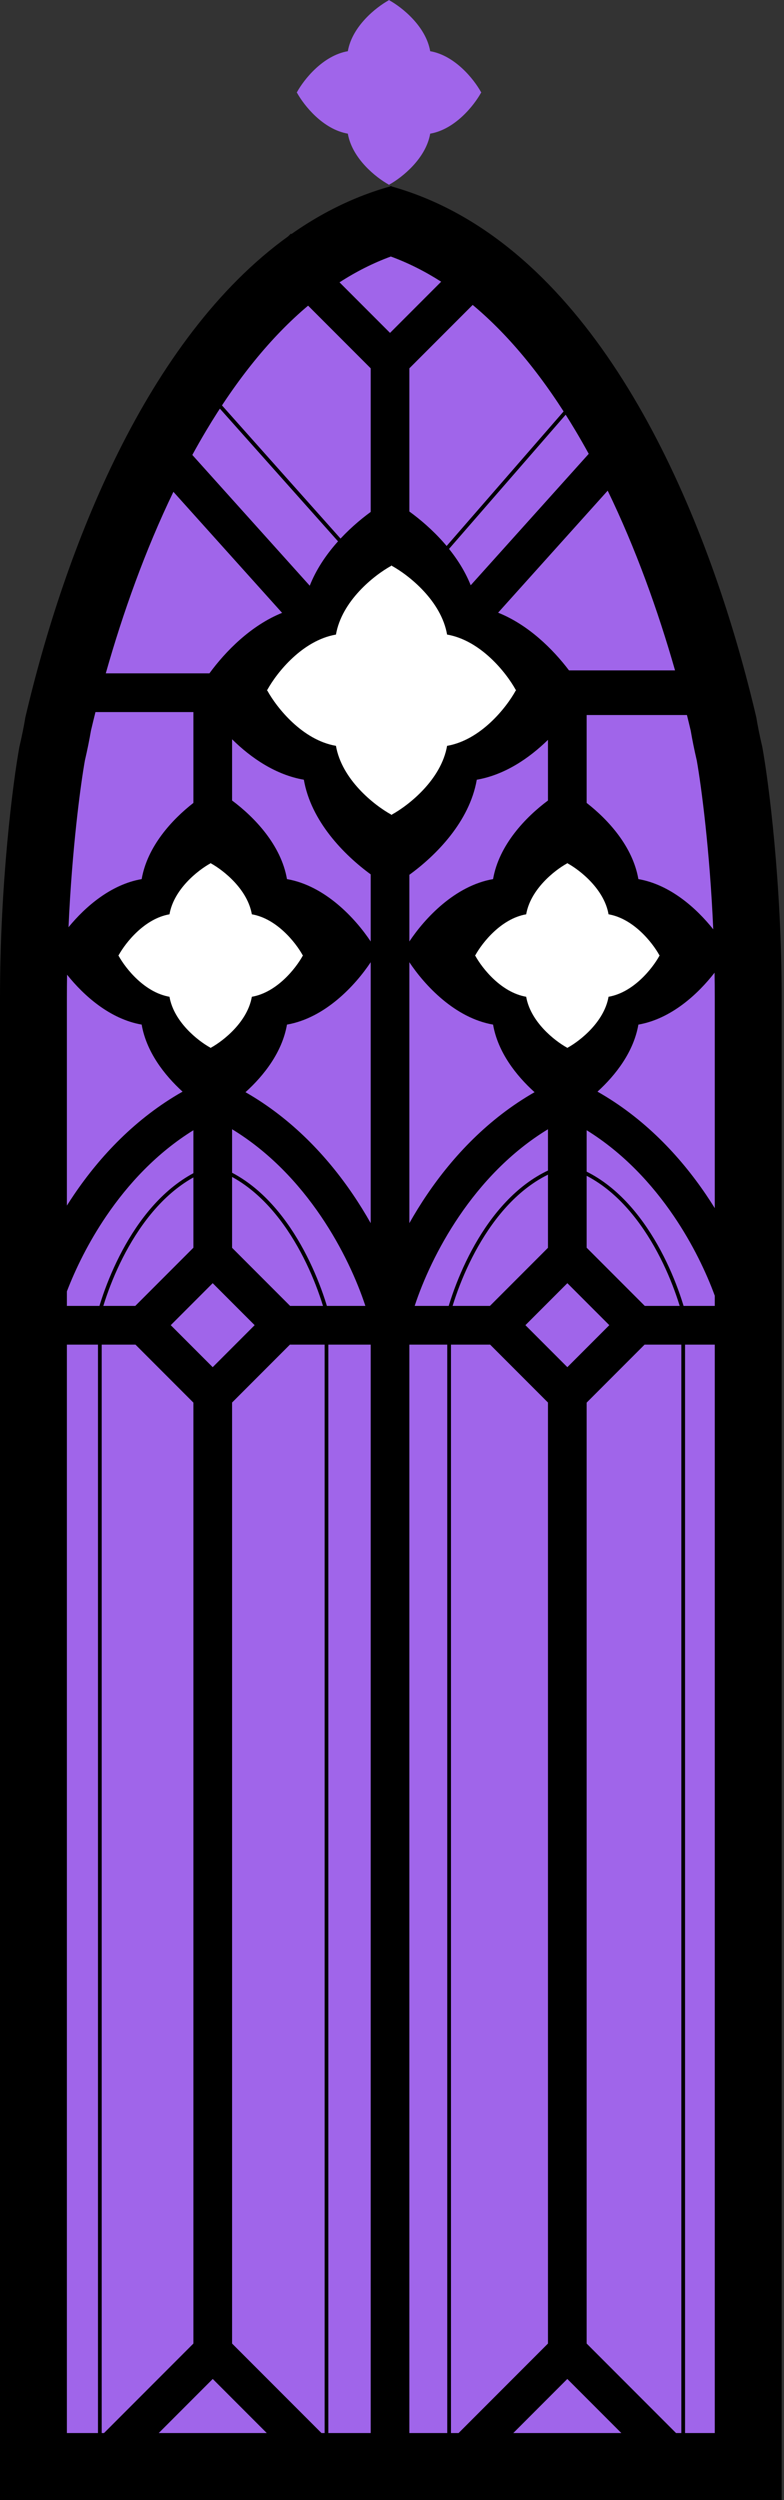 <?xml version="1.0" encoding="UTF-8"?> <svg xmlns="http://www.w3.org/2000/svg" width="211" height="672" viewBox="0 0 211 672" fill="none"><rect x="0" y="0" width="211" height="672" fill="#333333" stroke="none"/> <path d="M206.87 664H9.533C3.75 559.844 -4.345 324.663 9.533 217.184C23.412 109.706 78.059 66.945 103.648 59C178.939 94.017 203.834 200.716 206.87 249.688V664Z" fill="#A065EA"></path> <path fill-rule="evenodd" clip-rule="evenodd" d="M78.409 62.924C81.313 60.879 84.31 59.003 87.402 57.314C92.938 54.288 98.778 51.86 104.933 50.13L104.968 50.12V50C105.041 50.02 105.113 50.04 105.185 50.06C105.257 50.04 105.329 50.02 105.402 50V50.12L105.437 50.13C111.592 51.86 117.432 54.288 122.968 57.314C167.201 81.487 192.06 143.794 203.554 192.858C203.924 195.136 204.453 197.772 205.165 200.806C206.9 210.39 210.37 237.304 210.37 268.287V654V672H192.37H105.402H104.968H18H0V654V268.304V268.287C0 237.304 3.47 210.39 5.205 200.806C5.917 197.772 6.446 195.136 6.816 192.858C17.429 147.557 39.435 90.966 77.564 63.525L78.287 62.802L78.409 62.924ZM82.921 82.158C72.778 90.679 63.616 102.12 55.446 115.824C54.183 117.943 52.954 120.099 51.758 122.288L83.363 157.441C86.731 148.879 93.809 141.953 99.764 137.608V99.001L82.921 82.158ZM126.681 157.322L158.448 121.989C157.304 119.903 156.129 117.846 154.924 115.824C146.691 102.014 137.45 90.503 127.214 81.962L110.174 99.001V137.496C116.132 141.814 123.266 148.741 126.681 157.322ZM163.55 131.885L134.057 164.688C142.16 167.918 148.787 174.462 153.133 180.198H181.676C177.072 164.071 171.073 147.397 163.55 131.885ZM147.477 198.866C142.39 203.836 135.833 208.286 128.317 209.588C126.374 220.812 117.408 229.899 110.174 235.141V253.066C114.345 246.797 122.465 238.074 132.702 236.302C134.293 227.112 141.486 219.627 147.477 215.175V198.866ZM157.887 215.824C163.688 220.336 170.291 227.544 171.808 236.301C180.356 237.781 187.429 244.108 191.959 249.806C191.033 228.603 188.768 211.462 187.529 204.436C186.856 201.536 186.311 198.859 185.895 196.395C185.566 195.005 185.228 193.605 184.878 192.198H157.887L157.887 215.824ZM192.312 261.453C187.802 267.263 180.583 273.889 171.809 275.408C170.544 282.717 165.734 288.948 160.804 293.432C173.427 300.574 182.994 310.795 189.952 321.032C190.794 322.27 191.6 323.512 192.37 324.753V268.287C192.37 265.983 192.35 263.703 192.312 261.453ZM192.37 348.28C190.057 341.996 186.445 334.39 181.342 326.884C175.458 318.227 167.718 309.884 157.887 303.801L157.887 335.383L173.527 351.024H192.37V348.28ZM114.978 321.032C121.888 310.865 131.373 300.713 143.868 293.578C138.883 289.083 133.982 282.797 132.702 275.408C122.466 273.636 114.345 264.913 110.174 258.643L110.174 328.781C111.622 326.213 113.221 323.615 114.978 321.032ZM147.477 335.409V303.535C137.439 309.639 129.557 318.1 123.587 326.884C117.716 335.521 113.818 344.29 111.602 351.024H131.861L147.477 335.409ZM131.861 361.434V361.383L147.477 376.998L147.477 629.939L123.416 654H110.174L110.174 361.434H131.861ZM157.887 629.939L157.887 377.023L173.476 361.434H192.37V654H181.948L157.887 629.939ZM99.764 235.028C92.558 229.769 83.706 220.732 81.777 209.588C74.184 208.274 67.569 203.747 62.461 198.715V215.176C68.451 219.629 75.644 227.112 77.234 236.301C87.472 238.074 95.593 246.799 99.764 253.069V235.028ZM38.129 236.301C39.645 227.544 46.249 220.335 52.051 215.823V191.403H25.691C25.27 193.078 24.865 194.743 24.476 196.395C24.059 198.859 23.514 201.536 22.841 204.436C21.613 211.399 19.378 228.296 18.436 249.236C22.978 243.693 29.864 237.731 38.129 236.301ZM18 268.287C18 266.167 18.017 264.068 18.049 261.994C22.581 267.668 29.624 273.936 38.127 275.408C39.393 282.717 44.203 288.948 49.133 293.432C36.511 300.574 26.944 310.795 19.986 321.032C19.3 322.041 18.638 323.052 18 324.062V268.305V268.304L18 268.288V268.287ZM94.96 321.032C88.049 310.864 78.564 300.712 66.069 293.577C71.054 289.083 75.955 282.797 77.234 275.408C87.472 273.636 95.593 264.91 99.764 258.641L99.764 328.781C98.316 326.213 96.716 323.615 94.96 321.032ZM56.366 180.993C60.671 175.105 67.493 168.131 75.921 164.733L46.668 132.197C39.093 147.877 33.071 164.728 28.468 180.993H56.366ZM152.682 639.456L167.226 654H138.138L152.682 639.456ZM62.461 335.409V303.535C72.499 309.639 80.38 318.1 86.351 326.884C92.222 335.521 96.119 344.29 98.336 351.024H78.076L62.461 335.409ZM52.051 303.801C42.22 309.884 34.48 318.227 28.595 326.884C23.8 333.938 20.322 341.08 18 347.13V351.024H36.41L52.051 335.383V303.801ZM18 361.434H36.462L52.051 377.023L52.051 629.939L27.99 654H18V361.434ZM62.461 629.939L62.461 376.998L78.076 361.382V361.434H99.764L99.764 654H86.522L62.461 629.939ZM57.256 639.456L71.8 654H42.712L57.256 639.456ZM118.731 75.722L104.969 89.484L91.376 75.891C95.811 73.028 100.414 70.699 105.185 68.952C109.862 70.665 114.378 72.936 118.731 75.722ZM57.243 344.913L45.953 356.203L57.243 367.493L68.534 356.203L57.243 344.913ZM152.694 344.913L163.985 356.203L152.694 367.493L141.404 356.203L152.694 344.913Z" fill="black"></path> <path d="M26.87 356.5V654.5" stroke="black"></path> <path d="M183.87 356.5V654.5" stroke="black"></path> <path d="M25.87 356.5C28.037 346 36.67 323 53.87 315" stroke="black"></path> <path d="M120.87 356.5V654.5" stroke="black"></path> <path d="M119.87 356.5C122.037 346 130.67 323 147.87 315" stroke="black"></path> <path d="M87.87 356.5V654.5" stroke="black"></path> <path d="M88.87 356.5C86.704 346 78.07 323 60.87 315" stroke="black"></path> <path d="M184.87 356.5C182.703 346 174.07 323 156.87 315" stroke="black"></path> <path d="M56.87 106.5L97.87 152.5H115.87L162.87 98.5" stroke="black"></path> <path fill-rule="evenodd" clip-rule="evenodd" d="M45.614 267.929C38.933 266.773 33.842 260.392 31.928 256.926C31.922 256.916 31.912 256.91 31.901 256.91C31.878 256.91 31.863 256.885 31.874 256.865L31.875 256.862C31.881 256.852 31.881 256.84 31.875 256.83L31.874 256.827C31.863 256.807 31.878 256.782 31.901 256.782C31.912 256.782 31.922 256.776 31.928 256.766C33.842 253.3 38.933 246.919 45.614 245.764C46.773 239.073 53.17 233.978 56.632 232.07V232L56.697 232.035L56.761 232V232.07C60.223 233.978 66.621 239.073 67.779 245.764C74.46 246.92 79.55 253.301 81.464 256.767C81.469 256.776 81.479 256.782 81.49 256.782C81.514 256.782 81.529 256.807 81.518 256.827L81.516 256.83C81.511 256.84 81.511 256.852 81.516 256.862L81.518 256.865C81.529 256.885 81.514 256.91 81.49 256.91C81.479 256.91 81.469 256.916 81.464 256.926C79.55 260.391 74.459 266.772 67.778 267.929C66.62 274.619 60.223 279.715 56.761 281.622V281.692L56.696 281.657L56.632 281.692V281.622C53.17 279.715 46.772 274.619 45.614 267.929Z" fill="white"></path> <path fill-rule="evenodd" clip-rule="evenodd" d="M141.614 267.929C134.933 266.773 129.842 260.392 127.928 256.926C127.922 256.916 127.912 256.91 127.901 256.91C127.878 256.91 127.863 256.885 127.874 256.865L127.876 256.862C127.881 256.852 127.881 256.84 127.876 256.83L127.874 256.827C127.863 256.807 127.878 256.782 127.901 256.782C127.912 256.782 127.922 256.776 127.928 256.766C129.842 253.3 134.933 246.919 141.615 245.764C142.773 239.073 149.17 233.978 152.632 232.07V232L152.697 232.035L152.761 232V232.07C156.223 233.978 162.62 239.073 163.779 245.764C170.46 246.92 175.55 253.301 177.464 256.767C177.469 256.776 177.479 256.782 177.491 256.782C177.514 256.782 177.529 256.807 177.518 256.827L177.516 256.83C177.511 256.84 177.511 256.852 177.516 256.862L177.518 256.865C177.529 256.885 177.514 256.91 177.49 256.91C177.479 256.91 177.469 256.916 177.464 256.926C175.55 260.391 170.459 266.772 163.779 267.929C162.62 274.619 156.223 279.715 152.761 281.622V281.692L152.696 281.657L152.632 281.692V281.622C149.17 279.715 142.772 274.619 141.614 267.929Z" fill="white"></path> <path fill-rule="evenodd" clip-rule="evenodd" d="M93.614 35.928C86.933 34.773 81.842 28.392 79.928 24.926C79.922 24.916 79.912 24.91 79.901 24.91C79.878 24.91 79.863 24.885 79.874 24.865L79.876 24.862C79.881 24.852 79.881 24.84 79.876 24.83L79.874 24.827C79.863 24.807 79.878 24.782 79.901 24.782C79.912 24.782 79.922 24.776 79.928 24.766C81.842 21.3 86.933 14.919 93.615 13.764C94.773 7.073 101.17 1.978 104.632 0.07V0L104.697 0.035L104.761 0V0.07C108.223 1.978 114.62 7.073 115.779 13.764C122.46 14.92 127.55 21.301 129.464 24.767C129.469 24.776 129.479 24.782 129.491 24.782C129.514 24.782 129.529 24.807 129.518 24.828L129.516 24.831C129.511 24.84 129.511 24.852 129.516 24.862L129.518 24.865C129.529 24.885 129.514 24.91 129.49 24.91C129.479 24.91 129.469 24.916 129.464 24.926C127.55 28.391 122.459 34.772 115.779 35.929C114.62 42.619 108.223 47.715 104.761 49.622V49.692L104.696 49.657L104.632 49.692V49.622C101.17 47.715 94.772 42.619 93.614 35.928Z" fill="#A065EA"></path> <path fill-rule="evenodd" clip-rule="evenodd" d="M90.416 200.482C81.401 198.922 74.531 190.312 71.948 185.635C71.941 185.622 71.927 185.615 71.912 185.615C71.88 185.615 71.86 185.581 71.875 185.553L71.877 185.549C71.885 185.536 71.885 185.52 71.877 185.506L71.875 185.502C71.86 185.475 71.88 185.441 71.912 185.441C71.927 185.441 71.941 185.433 71.948 185.42C74.531 180.743 81.401 172.133 90.416 170.573C91.979 161.545 100.611 154.669 105.283 152.095V152L105.37 152.047L105.458 152V152.095C110.13 154.669 118.762 161.545 120.325 170.573C129.34 172.133 136.209 180.744 138.792 185.42C138.799 185.433 138.813 185.441 138.828 185.441C138.86 185.441 138.88 185.475 138.865 185.502L138.862 185.507C138.855 185.52 138.855 185.536 138.862 185.549L138.865 185.553C138.88 185.581 138.86 185.614 138.828 185.614C138.813 185.614 138.799 185.622 138.792 185.635C136.21 190.312 129.341 198.921 120.326 200.482C118.763 209.511 110.129 216.387 105.458 218.961V219.055L105.371 219.008L105.284 219.055V218.961C100.613 216.387 91.979 209.511 90.416 200.482Z" fill="white"></path> </svg> 